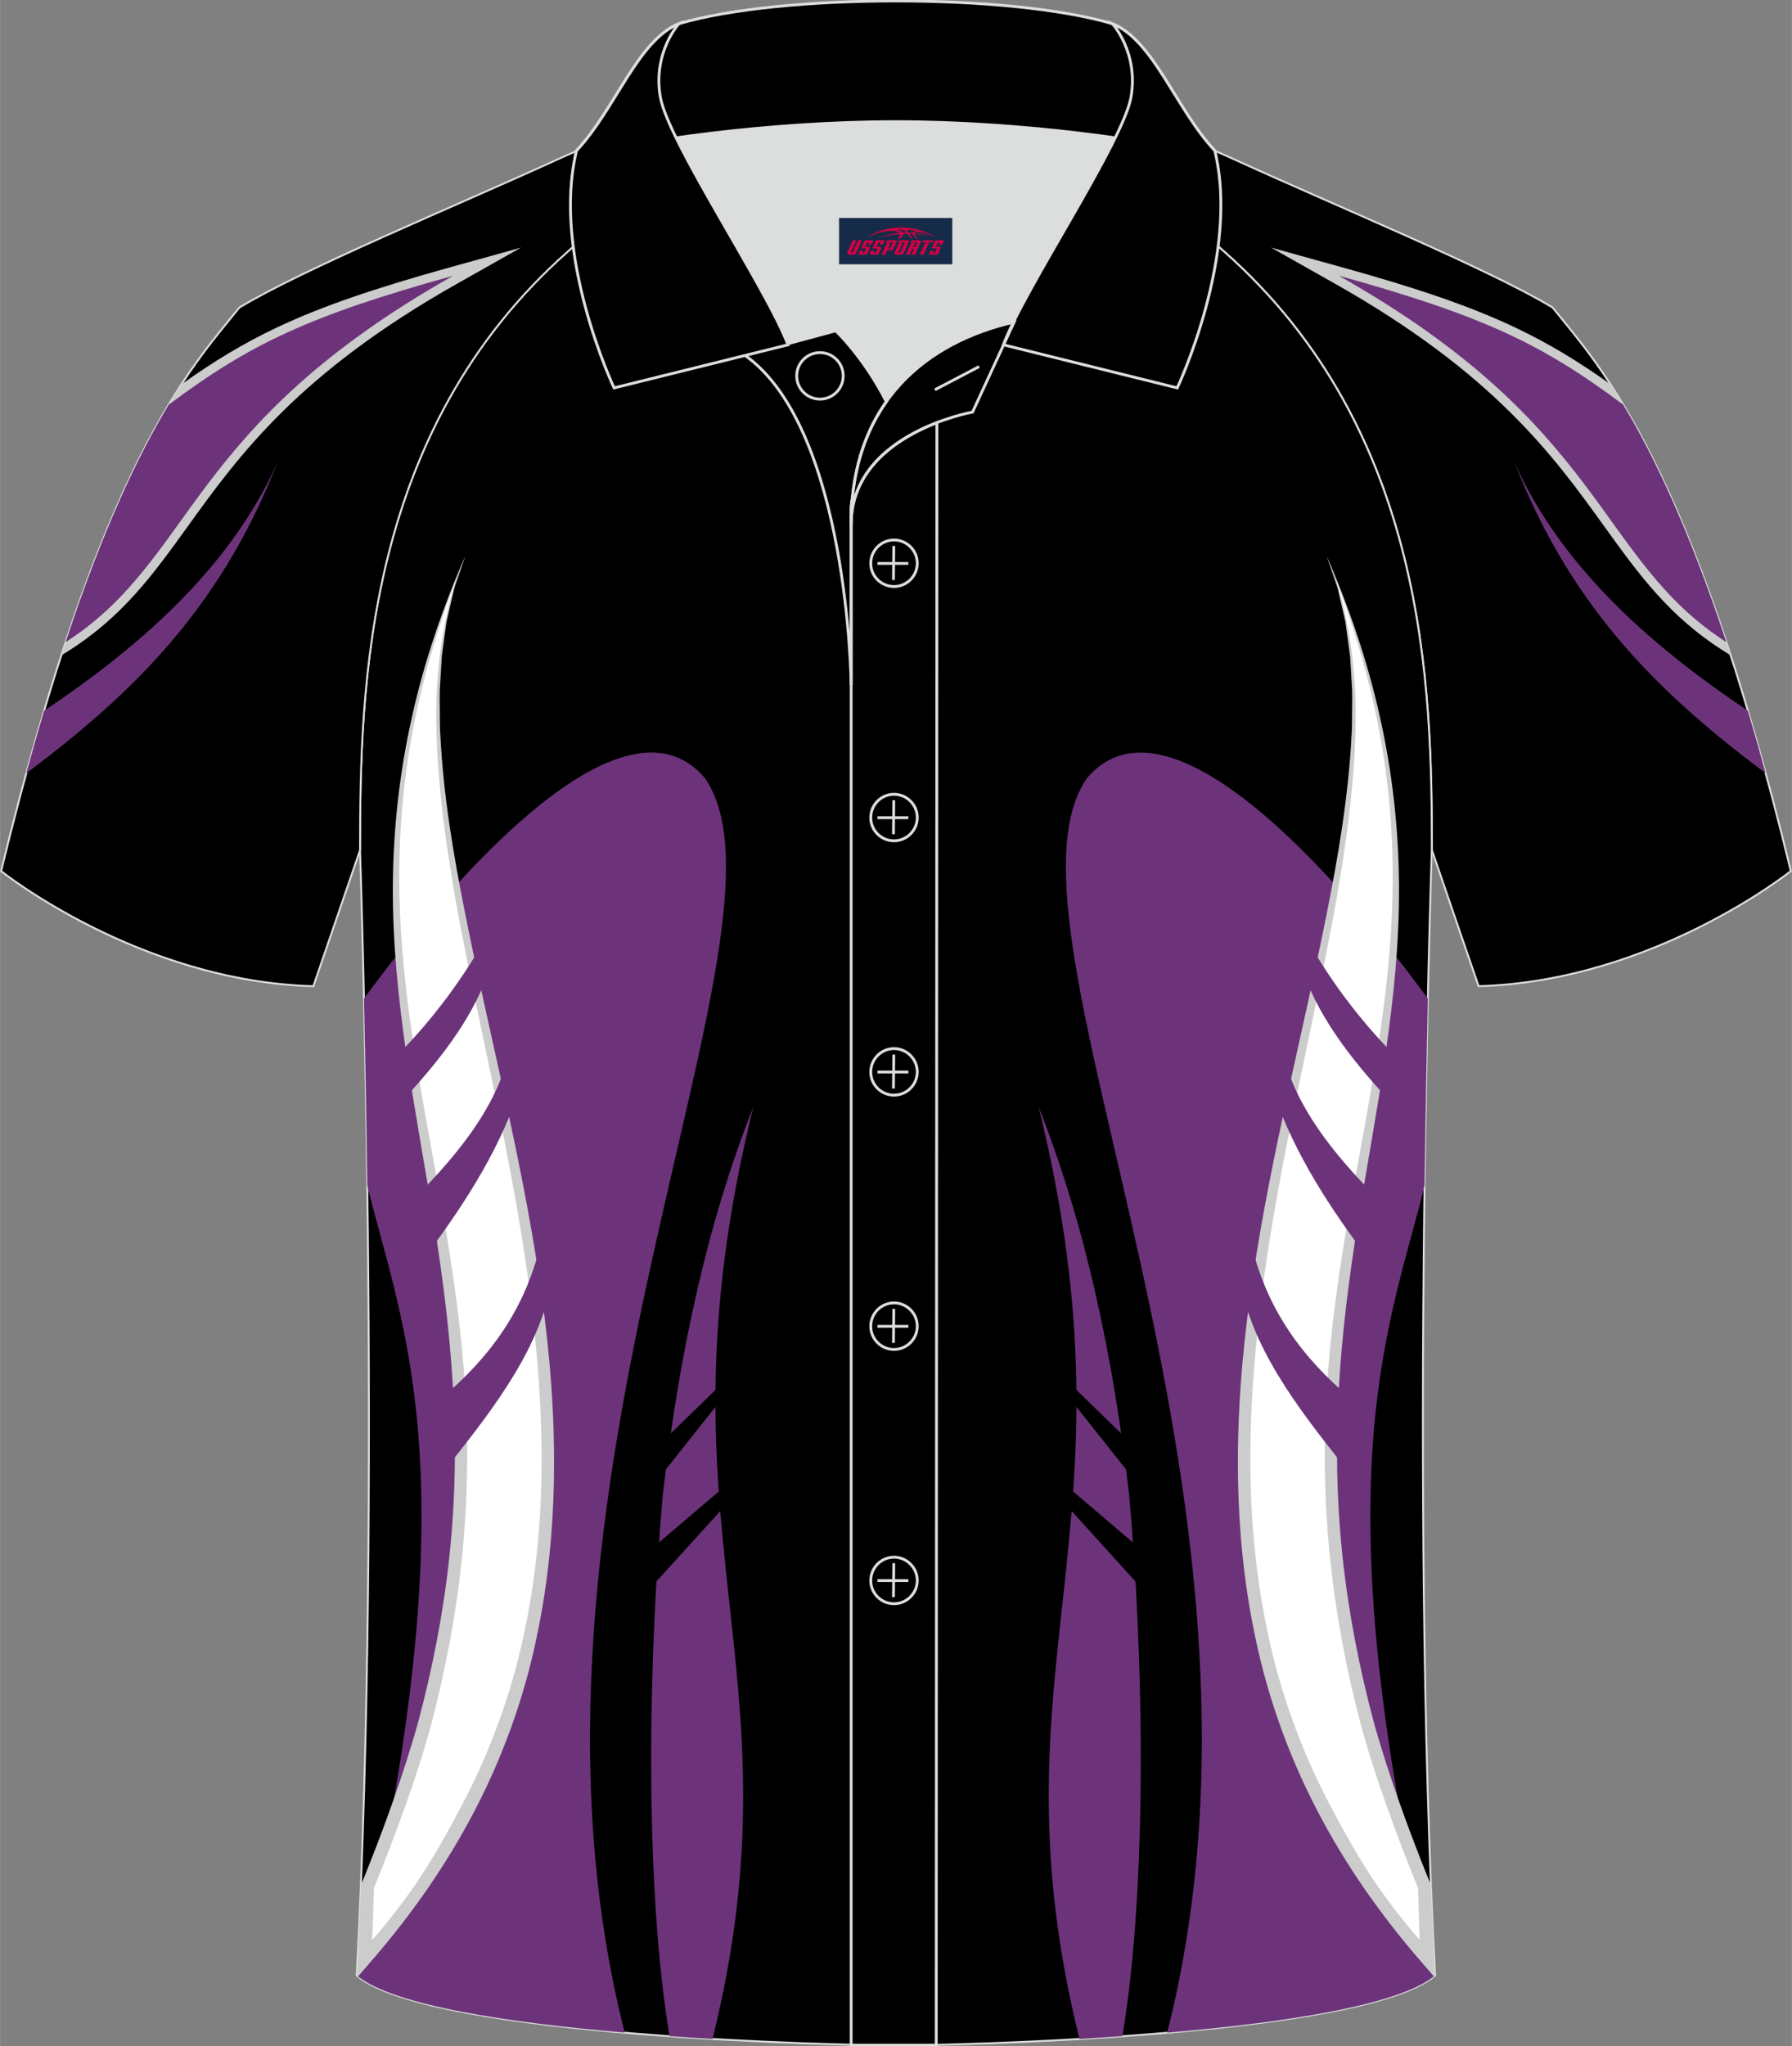 <?xml version="1.0" encoding="utf-8"?>
<!-- Generator: Adobe Illustrator 24.0.1, SVG Export Plug-In . SVG Version: 6.00 Build 0)  -->
<svg xmlns="http://www.w3.org/2000/svg" xmlns:xlink="http://www.w3.org/1999/xlink" version="1.1" id="图层_1" x="0px" y="0px" width="379.8px" height="433.5px" viewBox="0 0 379.84 433.58" enable-background="new 0 0 379.84 433.58" xml:space="preserve">
<rect x="0" y="0" width="379.84" height="433.58" fill="#808080" stroke="none"/>
<path fill-rule="evenodd" clip-rule="evenodd" stroke="#DCDDDD" stroke-width="0.4" stroke-miterlimit="22.918" d="  M246.69,27.88c4.33,1.37,9.2,3.29,15.06,5.95c21.93,10.02,53.68,23.07,67.36,31.33c10.24,12.8,29.35,32.41,50.5,119.4  c0,0-29.18,23.37-66.19,24.39c0,0-7.17-20.81-9.9-28.83c0-34.67-1.03-88.82-44.04-126.83c-8.02-7.36-28.68-19.87-41.86-26.3  L246.69,27.88z"/>
<g>
	<path fill-rule="evenodd" clip-rule="evenodd" fill="#CCCCCC" d="M345.38,89.08c-9.13-6.98-16.69-11.98-25.85-16.29   c-6.34-3-13.46-5.68-22.39-8.49c25.49,16.6,36.5,31.87,45.97,45.01c6.12,8.5,11.58,16.07,19.98,22.45   c-2.3-6.55-5.01-13.62-7.7-20.2C351.51,102.08,347.74,93.62,345.38,89.08L345.38,89.08z M341.37,81.42   c7.23,11.08,15.96,28.05,25.49,57.44l-1.18-0.74c-11.79-7.39-18.25-16.36-25.65-26.63c-10.66-14.8-23.3-32.35-57.18-51.45   l-13.45-7.59l14.88,4.13c16.17,4.49,27.35,8.29,36.85,12.79C328.37,72.8,334.63,76.62,341.37,81.42z"/>
	<path fill-rule="evenodd" clip-rule="evenodd" fill="#6C337A" d="M344.07,85.74c-17.25-12.9-29.78-18.85-60.3-27.33   c56.9,32.09,54.53,59.81,82.16,77.65C357.92,111.86,350.48,96.41,344.07,85.74z"/>
	<path fill-rule="evenodd" clip-rule="evenodd" fill="#6C337A" d="M370.49,150.59c-18.29-12.27-39.08-29.2-49.46-52.64   c12.5,32.25,32.51,50.29,53.24,65.9C373,159.2,371.74,154.78,370.49,150.59z"/>
</g>
<path fill-rule="evenodd" clip-rule="evenodd" stroke="#DCDDDD" stroke-width="0.4" stroke-miterlimit="22.918" d="M76.3,180.13  c0,0.08,4.68,137.14-0.7,238.43c15.59,13.15,104.59,14.84,114.3,14.82c9.72,0.03,98.71-1.67,114.3-14.82  c-5.38-101.32-0.7-238.41-0.7-238.43l0,0c0-34.67-1.03-88.82-44.04-126.83c-7.66-7.03-26.86-18.76-40.05-25.41l-59.02-0.01  c-13.19,6.64-32.41,18.38-40.07,25.41C77.33,91.31,76.3,145.46,76.3,180.13L76.3,180.13z"/>
<path fill-rule="evenodd" clip-rule="evenodd" fill="#6C337A" d="M75.79,418.7c24.16-103.24,10.17-135.52,2.49-165.77  c-0.02-0.08-0.21-0.86-0.43-1.75c-0.2-15.08-0.45-28.55-0.7-39.61c9.26-12.72,52.78-69.82,72.3-46.65  c21.91,31.86-46.12,151.22-17.04,265.75C108.01,428.6,83.53,424.96,75.79,418.7z"/>
<path fill-rule="evenodd" clip-rule="evenodd" fill="#FFFFFF" d="M98.62,117.82C53.57,223.3,131.51,270.66,78.34,399.04l-0.95,15.62  C167.07,313.75,68.96,188.49,98.62,117.82z"/>
<path fill-rule="evenodd" clip-rule="evenodd" fill="#CCCCCC" d="M98.62,117.82l-1.56,4.55l-0.78,2.31l-0.55,2.35l-1.09,4.7  l-0.65,4.78l-0.33,2.39c-0.08,0.8-0.1,1.6-0.16,2.41l-0.28,4.81c-0.07,1.6,0.01,3.21,0,4.82c0.04,1.61-0.03,3.21,0.11,4.82  c0.65,12.85,2.8,25.55,5.33,38.16c5.05,25.22,11.6,50.21,15.46,75.79c1.96,12.77,3.23,25.68,3.31,38.65  c0.09,12.96-1,25.96-3.71,38.69c-2.66,12.73-7.12,25.09-13.13,36.62c-6.01,11.55-13.54,22.25-22.07,32.05l-2.67,3.07  c-0.07-0.05-0.14-0.11-0.2-0.16l0.25-4l0.07-2.84c0.2-4.08,0.38-8.2,0.54-12.37c4.44-10.87,9.01-23.33,12.13-34.59  c3.07-11.49,5.34-23.17,6.6-34.98c1.26-11.81,1.48-23.72,0.78-35.59c-0.67-11.88-2.19-23.7-4.08-35.48  c-3.77-23.52-8.84-47.14-8.68-71.23c0.09-12,1.42-23.98,4.06-35.67C89.9,140.15,93.85,128.74,98.62,117.82z M98.62,117.82  c-4.53,11.11-8.15,22.47-10.58,34.17c-2.42,11.68-3.54,23.6-3.41,35.51c0.2,23.88,5.41,47.3,9.48,70.87  c2.01,11.8,3.72,23.69,4.46,35.69c0.75,11.99,0.57,24.06-0.67,36.02c-1.22,11.97-3.49,23.81-6.55,35.44  c-3.16,11.61-7.62,23.39-12.09,34.54l-0.37,10.99c8.38-9.65,13.2-17.46,19.11-28.76c5.94-11.29,10.35-23.38,13.01-35.87  c2.71-12.49,3.84-25.29,3.79-38.09c-0.06-12.81-1.23-25.6-3-38.32c-3.56-25.46-9.83-50.48-14.61-75.84  c-2.31-12.69-4.24-25.49-4.66-38.41C92.08,142.88,93.65,129.75,98.62,117.82z"/>
<path fill-rule="evenodd" clip-rule="evenodd" fill="#6C337A" d="M102.59,199.39c-5.34,9.25-11.65,17.48-18.9,24.73l2.04,8.6  c8.23-8.89,15.23-18.14,18.4-28.51L102.59,199.39z"/>
<path fill-rule="evenodd" clip-rule="evenodd" fill="#6C337A" d="M107.1,225.95c-3.38,10.68-11.38,20.17-20.66,29.35l3.96,10.56  c9.03-11.94,16.28-23.93,19.98-36.05L107.1,225.95z"/>
<path fill-rule="evenodd" clip-rule="evenodd" fill="#6C337A" d="M114.84,262.51c-3.38,15.25-11.46,25.42-21.25,33.73l1.54,14.16  c10.02-12.61,19.71-25.29,22.01-40.04L114.84,262.51z"/>
<path fill-rule="evenodd" clip-rule="evenodd" fill="#6C337A" d="M159.67,234.56c-9.93,25.08-15.78,52.77-19.17,82.06  c-3.1,34.17-3.96,82.57,1.41,114.8c3.09,0.22,6.14,0.41,9.12,0.59C170.63,352.95,137.43,324.59,159.67,234.56z"/>
<polygon fill-rule="evenodd" clip-rule="evenodd" points="153.25,292.95 139.54,306.27 139.54,313.35 154.21,294.87 "/>
<polygon fill-rule="evenodd" clip-rule="evenodd" points="155.5,313.35 137.16,328.95 137.16,337.25 156.79,315.62 "/>
<path fill-rule="evenodd" clip-rule="evenodd" fill="#6C337A" d="M304.02,418.7c-24.16-103.23-10.17-135.51-2.49-165.76  c0.02-0.08,0.21-0.86,0.43-1.75c0.2-15.08,0.45-28.55,0.7-39.61c-9.26-12.73-52.78-69.82-72.3-46.65  c-21.91,31.86,46.12,151.23,17.04,265.75C271.8,428.61,296.28,424.96,304.02,418.7z"/>
<path fill-rule="evenodd" clip-rule="evenodd" fill="#FFFFFF" d="M281.21,117.82c45.05,105.48-32.89,152.84,20.28,281.22l0.95,15.62  C212.74,313.75,310.86,188.49,281.21,117.82z"/>
<path fill-rule="evenodd" clip-rule="evenodd" fill="#CCCCCC" d="M281.21,117.82l1.56,4.55l0.78,2.31l0.54,2.35l1.09,4.7l0.65,4.78  l0.33,2.39c0.08,0.8,0.1,1.6,0.16,2.41l0.28,4.81c0.07,1.6-0.01,3.21,0,4.82c-0.04,1.61,0.03,3.21-0.11,4.82  c-0.65,12.85-2.8,25.55-5.33,38.16c-5.05,25.22-11.6,50.21-15.45,75.79c-1.96,12.77-3.23,25.68-3.31,38.65  c-0.09,12.96,1,25.96,3.71,38.69c2.66,12.73,7.12,25.09,13.13,36.62c6.01,11.55,13.54,22.25,22.07,32.05l2.67,3.07  c0.07-0.05,0.14-0.11,0.2-0.16l-0.25-4l-0.08-2.86c-0.2-4.08-0.38-8.2-0.54-12.37c-4.44-10.87-9.01-23.33-12.13-34.59  c-3.07-11.49-5.34-23.17-6.6-34.98s-1.48-23.72-0.79-35.59c0.67-11.88,2.19-23.7,4.08-35.48c3.77-23.52,8.84-47.14,8.68-71.23  c-0.09-12-1.42-23.98-4.06-35.67C289.91,140.15,285.97,128.74,281.21,117.82z M281.21,117.82c4.53,11.11,8.15,22.47,10.58,34.17  c2.42,11.68,3.54,23.6,3.41,35.51c-0.2,23.88-5.41,47.3-9.48,70.87c-2.01,11.8-3.72,23.69-4.46,35.69  c-0.75,11.99-0.57,24.06,0.67,36.02c1.22,11.97,3.49,23.81,6.55,35.44c3.17,11.61,7.62,23.39,12.09,34.54l0.37,10.99  c-8.38-9.65-13.2-17.46-19.11-28.76c-5.94-11.29-10.35-23.38-13.01-35.87c-2.71-12.49-3.84-25.29-3.79-38.09  c0.06-12.81,1.23-25.6,3-38.32c3.56-25.46,9.83-50.48,14.61-75.84c2.31-12.69,4.24-25.49,4.66-38.41  C287.73,142.88,286.18,129.75,281.21,117.82z"/>
<path fill-rule="evenodd" clip-rule="evenodd" fill="#6C337A" d="M277.22,199.39c5.34,9.25,11.65,17.48,18.9,24.73l-2.04,8.6  c-8.23-8.89-15.23-18.14-18.4-28.51L277.22,199.39z"/>
<path fill-rule="evenodd" clip-rule="evenodd" fill="#6C337A" d="M272.72,225.95c3.38,10.68,11.38,20.17,20.66,29.35l-3.96,10.56  c-9.03-11.94-16.28-23.93-19.98-36.05L272.72,225.95z"/>
<path fill-rule="evenodd" clip-rule="evenodd" fill="#6C337A" d="M264.98,262.51c3.38,15.25,11.46,25.42,21.25,33.73l-1.54,14.16  c-10.02-12.61-19.71-25.29-22.01-40.04L264.98,262.51z"/>
<path fill-rule="evenodd" clip-rule="evenodd" fill="#6C337A" d="M220.16,234.56c9.93,25.08,15.78,52.77,19.17,82.06  c3.1,34.17,3.96,82.57-1.41,114.8c-3.09,0.22-6.14,0.41-9.11,0.59C209.18,352.95,242.38,324.59,220.16,234.56z"/>
<polygon fill-rule="evenodd" clip-rule="evenodd" points="226.57,292.95 240.28,306.27 240.28,313.35 225.6,294.87 "/>
<polygon fill-rule="evenodd" clip-rule="evenodd" points="224.33,313.35 242.65,328.95 242.65,337.25 223.03,315.62 "/>
<path fill-rule="evenodd" clip-rule="evenodd" stroke="#DCDDDD" stroke-width="0.4" stroke-miterlimit="22.918" d="  M133.12,27.88c-4.32,1.37-9.2,3.29-15.06,5.95C96.14,43.85,64.4,56.91,50.72,65.17c-10.24,12.78-29.35,32.4-50.5,119.4  c0,0,29.18,23.37,66.19,24.39c0,0,7.16-20.81,9.9-28.83c0-34.67,1.03-88.82,44.04-126.83c8.02-7.36,28.68-19.87,41.86-26.3  L133.12,27.88z"/>
<g>
	<path fill-rule="evenodd" clip-rule="evenodd" fill="#CCCCCC" d="M38.46,81.44c6.74-4.82,13-8.63,20.24-12.06   c9.51-4.49,20.67-8.29,36.86-12.79l14.88-4.13l-13.45,7.59c-33.88,19.1-46.52,36.66-57.18,51.45   c-7.4,10.27-13.87,19.24-25.65,26.63l-1.18,0.74C22.48,109.49,31.23,92.51,38.46,81.44L38.46,81.44z M60.31,72.8   c-9.16,4.33-16.72,9.33-25.85,16.29c-2.37,4.54-6.15,13-10,22.47c-2.69,6.59-5.4,13.66-7.7,20.2c8.4-6.39,13.87-13.97,19.98-22.45   c9.47-13.14,20.46-28.4,45.97-45.01C73.76,67.12,66.65,69.8,60.31,72.8z"/>
	<path fill-rule="evenodd" clip-rule="evenodd" fill="#6C337A" d="M35.75,85.75C53,72.85,65.54,66.9,96.06,58.42   c-56.9,32.09-54.53,59.81-82.17,77.65C21.9,111.88,29.33,96.42,35.75,85.75z"/>
	<path fill-rule="evenodd" clip-rule="evenodd" fill="#6C337A" d="M9.33,150.6c18.29-12.27,39.08-29.2,49.46-52.64   c-12.5,32.25-32.51,50.29-53.24,65.9C6.83,159.21,8.09,154.79,9.33,150.6z"/>
</g>
<path fill-rule="evenodd" clip-rule="evenodd" fill="#DCDDDD" d="M187.87,85.11c6.44-9.11,16.35-14.37,26.94-16.84  c5.24-10.64,16.09-27.82,21.62-39.14c-26.77-6.52-66.38-6.52-93.15,0c6.43,13.14,20,34.17,23.66,43.71l10.22-2.75  C177.15,70.09,183.15,75.76,187.87,85.11z"/>
<path fill="none" stroke="#DCDDDD" stroke-width="0.6" stroke-miterlimit="10" d="M157.89,75.28l19.26-5.19c0,0,6,5.67,10.72,15.03  c-3.78,5.35-6.37,12.04-7.18,20.26c-0.14,0.74-0.24,1.47-0.28,2.18v3.57v33.98C180.41,145.1,179.88,90.85,157.89,75.28z"/>
<path fill="none" stroke="#DCDDDD" stroke-width="0.6" stroke-miterlimit="10" d="M180.41,107.56v3.57c0-1.99,0.1-3.91,0.28-5.75  C180.54,106.12,180.45,106.85,180.41,107.56L180.41,107.56z M180.41,111.13v322.2h18.04l0.14-343.78  C190.99,92.48,180.41,98.79,180.41,111.13z"/>
<path fill-rule="evenodd" clip-rule="evenodd" stroke="#DCDDDD" stroke-width="0.6" stroke-miterlimit="10" d="M121.93,33.11  c13.39-3.26,40.91-7.33,67.91-7.33s54.52,4.07,67.91,7.33l-0.28-1.2c-8.22-8.78-12.93-23.33-21.69-26.89  C224.85,1.8,207.35,0.2,189.85,0.2c-17.51,0-35.01,1.61-45.95,4.82c-8.77,3.57-13.47,18.11-21.69,26.89L121.93,33.11z"/>
<path fill-rule="evenodd" clip-rule="evenodd" stroke="#DCDDDD" stroke-width="0.6" stroke-miterlimit="10" d="M143.9,5.02  c0,0-5.58,6.05-3.94,15.53c1.63,9.49,22.57,40.53,27.06,52.51l-36.86,9.13c0,0-13.39-28.22-7.95-50.28  C130.44,23.13,135.14,8.59,143.9,5.02z"/>
<path fill-rule="evenodd" clip-rule="evenodd" stroke="#DCDDDD" stroke-width="0.6" stroke-miterlimit="10" d="M235.79,5.02  c0,0,5.58,6.05,3.95,15.53c-1.63,9.49-22.57,40.53-27.06,52.51l36.86,9.13c0,0,13.39-28.22,7.95-50.28  C249.26,23.13,244.55,8.59,235.79,5.02z"/>
<path fill="none" stroke="#DCDDDD" stroke-width="0.6" stroke-miterlimit="10" d="M173.8,84.57c2.72,0,4.93-2.21,4.93-4.93  s-2.21-4.93-4.93-4.93c-2.72,0-4.93,2.21-4.93,4.93S171.09,84.57,173.8,84.57z"/>
<path fill="none" stroke="#DCDDDD" stroke-width="0.6" stroke-miterlimit="10" d="M214.96,68.24l-8.81,19.07  c0,0-25.75,4.58-25.75,23.82C180.41,84.95,196.68,72.44,214.96,68.24z"/>

<line fill="none" stroke="#DCDDDD" stroke-width="0.6" stroke-miterlimit="10" x1="207.55" y1="77.67" x2="198.16" y2="82.59"/>
<g>
	<g>
		<path fill="none" stroke="#DCDDDD" stroke-width="0.6" stroke-miterlimit="10" d="M189.5,124.27c2.71,0,4.93-2.22,4.93-4.93    s-2.23-4.93-4.93-4.93c-2.71,0-4.93,2.22-4.93,4.93C184.55,122.06,186.77,124.27,189.5,124.27z"/>
		<line fill="none" stroke="#DCDDDD" stroke-width="0.6" stroke-miterlimit="10" x1="189.45" y1="115.68" x2="189.38" y2="122.88"/>
		<line fill="none" stroke="#DCDDDD" stroke-width="0.6" stroke-miterlimit="10" x1="186" y1="119.38" x2="192.54" y2="119.38"/>
	</g>
	<g>
		<path fill="none" stroke="#DCDDDD" stroke-width="0.6" stroke-miterlimit="10" d="M189.5,178.15c2.71,0,4.93-2.22,4.93-4.93    c0-2.71-2.23-4.93-4.93-4.93c-2.71,0-4.93,2.22-4.93,4.93C184.55,175.94,186.77,178.15,189.5,178.15z"/>
		<line fill="none" stroke="#DCDDDD" stroke-width="0.6" stroke-miterlimit="10" x1="189.45" y1="169.56" x2="189.38" y2="176.76"/>
		<line fill="none" stroke="#DCDDDD" stroke-width="0.6" stroke-miterlimit="10" x1="186" y1="173.26" x2="192.54" y2="173.26"/>
	</g>
	<g>
		<path fill="none" stroke="#DCDDDD" stroke-width="0.6" stroke-miterlimit="10" d="M189.5,232.04c2.71,0,4.93-2.22,4.93-4.93    c0-2.71-2.23-4.93-4.93-4.93c-2.71,0-4.93,2.22-4.93,4.93C184.55,229.82,186.77,232.04,189.5,232.04z"/>
		<line fill="none" stroke="#DCDDDD" stroke-width="0.6" stroke-miterlimit="10" x1="189.45" y1="223.45" x2="189.38" y2="230.64"/>
		<line fill="none" stroke="#DCDDDD" stroke-width="0.6" stroke-miterlimit="10" x1="186" y1="227.14" x2="192.54" y2="227.14"/>
	</g>
	<g>
		<path fill="none" stroke="#DCDDDD" stroke-width="0.6" stroke-miterlimit="10" d="M189.5,285.92c2.71,0,4.93-2.22,4.93-4.93    s-2.23-4.93-4.93-4.93c-2.71,0-4.93,2.22-4.93,4.93C184.55,283.7,186.77,285.92,189.5,285.92z"/>
		<line fill="none" stroke="#DCDDDD" stroke-width="0.6" stroke-miterlimit="10" x1="189.45" y1="277.33" x2="189.38" y2="284.52"/>
		<line fill="none" stroke="#DCDDDD" stroke-width="0.6" stroke-miterlimit="10" x1="186" y1="281.02" x2="192.54" y2="281.02"/>
	</g>
	<g>
		<path fill="none" stroke="#DCDDDD" stroke-width="0.6" stroke-miterlimit="10" d="M189.5,339.8c2.71,0,4.93-2.22,4.93-4.93    s-2.23-4.93-4.93-4.93c-2.71,0-4.93,2.22-4.93,4.93C184.55,337.58,186.77,339.8,189.5,339.8z"/>
		<line fill="none" stroke="#DCDDDD" stroke-width="0.6" stroke-miterlimit="10" x1="189.45" y1="331.21" x2="189.38" y2="338.4"/>
		<line fill="none" stroke="#DCDDDD" stroke-width="0.6" stroke-miterlimit="10" x1="186" y1="334.9" x2="192.54" y2="334.9"/>
	</g>
</g>
<g id="tag_logo">
	<rect y="46.18" fill="#162B48" width="24" height="9.818" x="177.85"/>
	<g>
		<path fill="#D30044" d="M193.81,49.37l0.005-0.011c0.131-0.311,1.085-0.262,2.351,0.071c0.715,0.24,1.44,0.54,2.193,0.9    c-0.218-0.147-0.447-0.289-0.682-0.42l0.011,0.005l-0.011-0.005c-1.478-0.845-3.218-1.418-5.1-1.62    c-1.282-0.115-1.658-0.082-2.411-0.055c-2.449,0.142-4.68,0.905-6.458,2.095c1.26-0.638,2.722-1.075,4.195-1.336    c1.467-0.18,2.476-0.033,2.771,0.344c-1.691,0.175-3.469,0.633-4.555,1.075c1.156-0.338,2.967-0.665,4.647-0.813    c0.016,0.251-0.115,0.567-0.415,0.96h0.475c0.376-0.382,0.584-0.725,0.595-1.004c0.333-0.022,0.66-0.033,0.971-0.033    C192.64,49.81,192.85,50.16,193.05,50.55h0.262c-0.125-0.344-0.295-0.687-0.518-1.036c0.207,0,0.393,0.005,0.567,0.011    c0.104,0.267,0.496,0.66,1.058,1.025h0.245c-0.442-0.365-0.753-0.753-0.835-1.004c1.047,0.065,1.696,0.224,2.885,0.513    C195.63,49.63,194.89,49.46,193.81,49.37z M191.37,49.28c-0.164-0.295-0.655-0.485-1.402-0.551    c0.464-0.033,0.922-0.055,1.364-0.055c0.311,0.147,0.589,0.344,0.84,0.589C191.91,49.26,191.64,49.27,191.37,49.28z M193.35,49.33c-0.224-0.016-0.458-0.027-0.715-0.044c-0.147-0.202-0.311-0.398-0.502-0.6c0.082,0,0.164,0.005,0.24,0.011    c0.72,0.033,1.429,0.125,2.138,0.273C193.84,48.93,193.46,49.09,193.35,49.33z"/>
		<path fill="#D30044" d="M180.77,50.91L179.6,53.46C179.42,53.83,179.69,53.97,180.17,53.97l0.873,0.005    c0.115,0,0.251-0.049,0.327-0.175l1.342-2.891H181.93L180.71,53.54H180.54c-0.147,0-0.185-0.033-0.147-0.125l1.156-2.504H180.77L180.77,50.91z M182.63,52.26h1.271c0.36,0,0.584,0.125,0.442,0.425L183.87,53.72C183.77,53.94,183.5,53.97,183.27,53.97H182.35c-0.267,0-0.442-0.136-0.349-0.333l0.235-0.513h0.742L182.8,53.5C182.78,53.55,182.82,53.56,182.88,53.56h0.18    c0.082,0,0.125-0.016,0.147-0.071l0.376-0.813c0.011-0.022,0.011-0.044-0.055-0.044H182.46L182.63,52.26L182.63,52.26z M183.45,52.19h-0.78l0.475-1.025c0.098-0.218,0.338-0.256,0.578-0.256H185.17L184.78,51.75L184,51.87l0.262-0.562H183.97c-0.082,0-0.12,0.016-0.147,0.071L183.45,52.19L183.45,52.19z M185.04,52.26L184.87,52.63h1.069c0.06,0,0.06,0.016,0.049,0.044    L185.61,53.49C185.59,53.54,185.55,53.56,185.47,53.56H185.29c-0.055,0-0.104-0.011-0.082-0.06l0.175-0.376H184.64L184.41,53.64C184.31,53.83,184.49,53.97,184.76,53.97h0.916c0.24,0,0.502-0.033,0.605-0.251l0.475-1.031c0.142-0.3-0.082-0.425-0.442-0.425H185.04L185.04,52.26z M185.85,52.19l0.371-0.818c0.022-0.055,0.06-0.071,0.147-0.071h0.295L186.4,51.86l0.791-0.115l0.387-0.845H186.13c-0.24,0-0.48,0.038-0.578,0.256L185.08,52.19L185.85,52.19L185.85,52.19z M188.25,52.65h0.278c0.087,0,0.153-0.022,0.202-0.115    l0.496-1.075c0.033-0.076-0.011-0.12-0.125-0.12H187.7l0.431-0.431h1.522c0.355,0,0.485,0.153,0.393,0.355l-0.676,1.445    c-0.06,0.125-0.175,0.333-0.644,0.327l-0.649-0.005L187.64,53.97H186.86l1.178-2.558h0.785L188.25,52.65L188.25,52.65z     M190.84,53.46c-0.022,0.049-0.06,0.076-0.142,0.076h-0.191c-0.082,0-0.109-0.027-0.082-0.076l0.944-2.051h-0.785l-0.987,2.138    c-0.125,0.273,0.115,0.415,0.453,0.415h0.72c0.327,0,0.649-0.071,0.769-0.322l1.085-2.384c0.093-0.202-0.06-0.355-0.415-0.355    h-1.533l-0.431,0.431h1.38c0.115,0,0.164,0.033,0.131,0.104L190.84,53.46L190.84,53.46z M193.56,52.33h0.278    c0.087,0,0.158-0.022,0.202-0.115l0.344-0.753c0.033-0.076-0.011-0.12-0.125-0.12h-1.402l0.425-0.431h1.527    c0.355,0,0.485,0.153,0.393,0.355l-0.529,1.124c-0.044,0.093-0.147,0.18-0.393,0.18c0.224,0.011,0.256,0.158,0.175,0.327    l-0.496,1.075h-0.785l0.54-1.167c0.022-0.055-0.005-0.087-0.104-0.087h-0.235L192.79,53.97h-0.785l1.178-2.558h0.785L193.56,52.33L193.56,52.33z M196.13,51.42L194.95,53.97h0.785l1.184-2.558H196.13L196.13,51.42z M197.64,51.35l0.202-0.431h-2.1l-0.295,0.431    H197.64L197.64,51.35z M197.62,52.26h1.271c0.36,0,0.584,0.125,0.442,0.425l-0.475,1.031c-0.104,0.218-0.371,0.251-0.605,0.251    h-0.916c-0.267,0-0.442-0.136-0.349-0.333l0.235-0.513h0.742L197.79,53.5c-0.022,0.049,0.022,0.06,0.082,0.06h0.18    c0.082,0,0.125-0.016,0.147-0.071l0.376-0.813c0.011-0.022,0.011-0.044-0.049-0.044h-1.069L197.62,52.26L197.62,52.26z     M198.43,52.19H197.65l0.475-1.025c0.098-0.218,0.338-0.256,0.578-0.256h1.451l-0.387,0.845l-0.791,0.115l0.262-0.562h-0.295    c-0.082,0-0.12,0.016-0.147,0.071L198.43,52.19z"/>
	</g>
</g>
</svg>